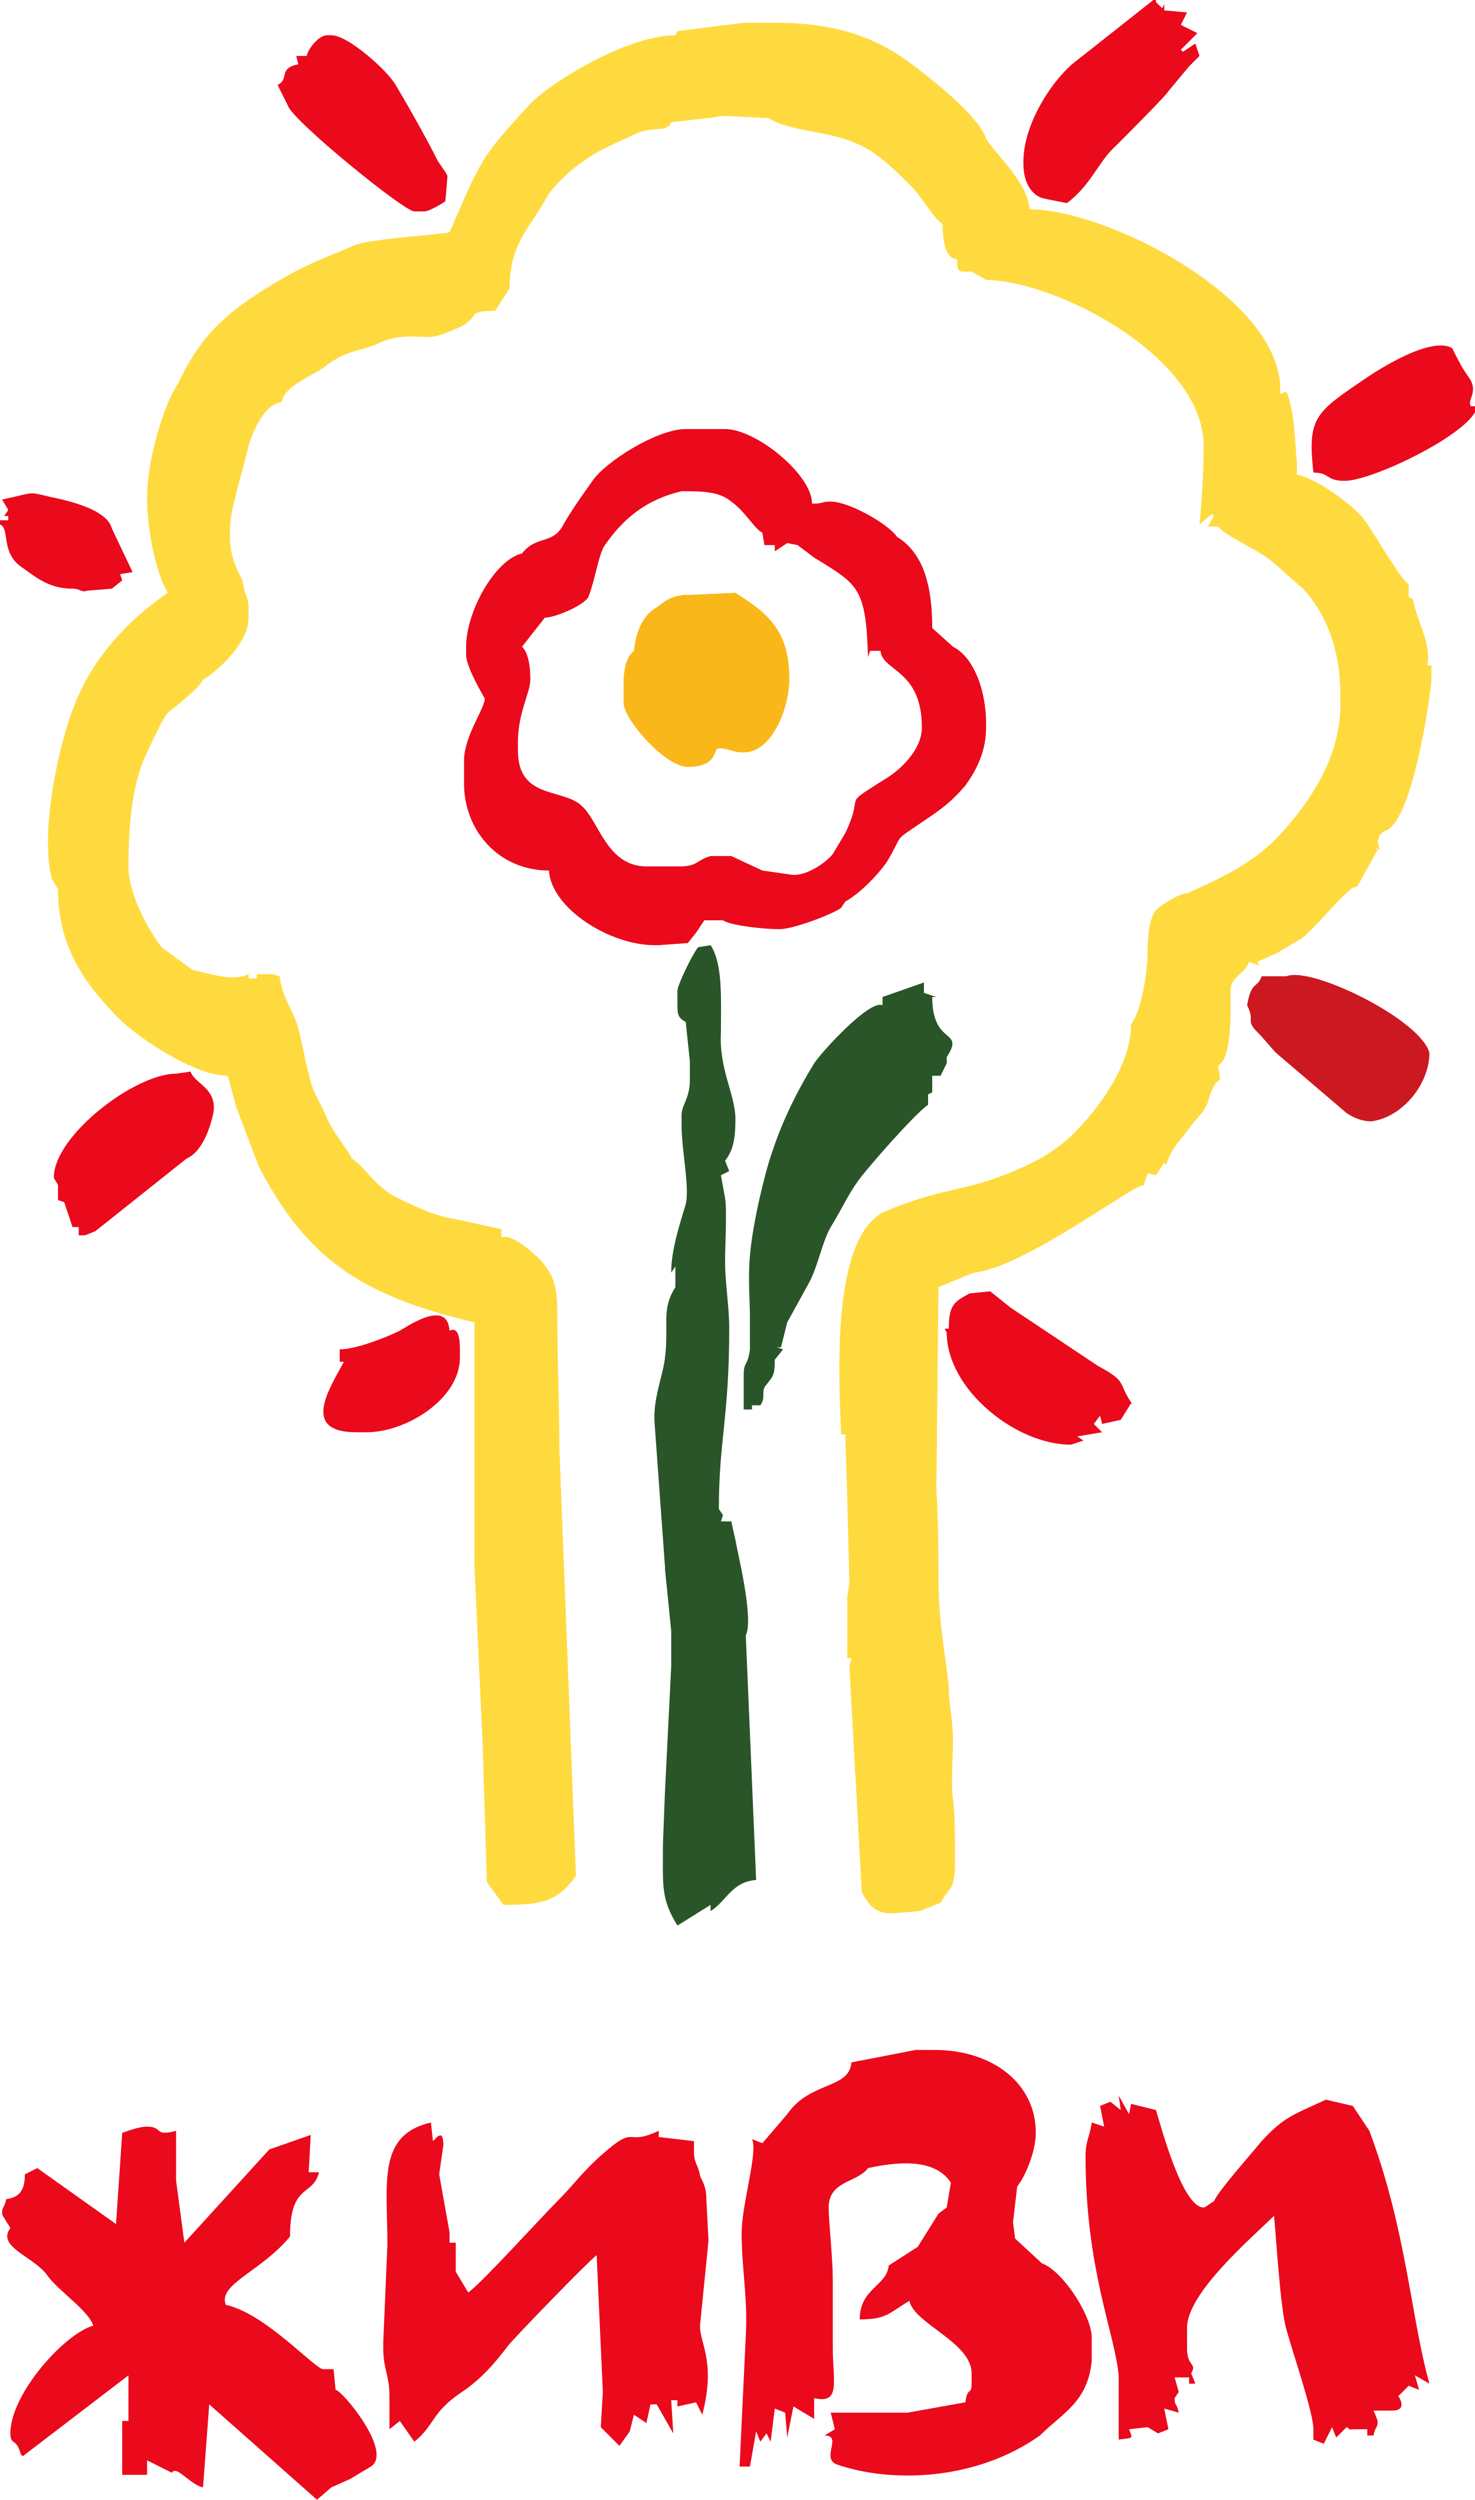 <!-- Generator: Adobe Illustrator 18.1.1, SVG Export Plug-In  -->
<svg version="1.1" baseProfile="tiny"
	 xmlns="http://www.w3.org/2000/svg" xmlns:xlink="http://www.w3.org/1999/xlink" xmlns:a="http://ns.adobe.com/AdobeSVGViewerExtensions/3.0/"
	 x="0px" y="0px" width="71.2px" height="120.6px" viewBox="0 0 71.2 120.6" xml:space="preserve">
<defs>
</defs>
<g id="Header_copy">
	<g>
		<g>
			<path fill-rule="evenodd" fill="#EB091C" d="M49.3,105.2c0.3-0.5,0.7-1.5,0.7-2.3c0-2.4-2.1-4-4.9-4h-0.9l-3.1,0.6
				c-0.1,1.3-2,0.9-3.1,2.5l-1.2,1.4l-0.5-0.2c0.3,0.6-0.5,3.2-0.5,4.5c0,1.8,0.3,3.1,0.2,5l-0.3,6.3l0.5,0l0.3-1.7l0.2,0.5l0.3-0.4
				l0.2,0.4l0.2-1.6l0.5,0.2l0.1,1.2l0.3-1.5l1,0.6v-1c1.3,0.3,0.9-0.8,0.9-2.4c0-1.4,0-2.2,0-3.3c0-1.1-0.2-2.8-0.2-3.5
				c0-1.3,1.4-1.2,1.9-1.9c1.4-0.3,3.2-0.5,4,0.7l-0.2,1.2l-0.4,0.3l-1,1.6l-1.4,0.9c-0.1,1-1.4,1.1-1.4,2.6c1.3,0,1.4-0.3,2.4-0.9
				c0.2,1.1,3,2,3,3.5v0.5c0,0.6-0.2,0.1-0.3,0.9l-2.8,0.5c-0.1,0-3.2,0-3.7,0l0.2,0.8l-0.5,0.3c0.9,0-0.2,1.1,0.6,1.4
				c2.6,0.9,6.7,0.8,9.8-1.4c1.1-1.1,2.3-1.6,2.5-3.6v-1.2c-0.1-1.2-1.5-3.2-2.4-3.5l-1.3-1.2l-0.1-0.8l0.2-1.7L49.3,105.2z"/>
			<path fill-rule="evenodd" fill="#EB091C" d="M0.5,107.5l0.6,0.2L0.5,107.5c-0.7,0.9,1.2,1.4,1.8,2.3c0.5,0.7,2,1.7,2.2,2.4
				c-1.4,0.4-4,3.3-4,5.2c0,0.6,0.3,0.2,0.5,1l0.1,0.1l5.1-3.9l0,2.2H5.9v2.6h1.2v-0.7l1.2,0.6c0.2-0.4,0.9,0.6,1.5,0.7l0.3-4
				l5.2,4.6L16,120l0.9-0.4l1-0.6c1.1-0.7-1.4-3.7-1.7-3.7l-0.1-1l-0.5,0c-0.4,0-2.8-2.7-4.7-3.1c-0.4-1,1.7-1.6,3.1-3.3
				c0-2.6,1.1-1.9,1.4-3.1h-0.5L15,103l-2,0.7l-4.1,4.5l-0.4-3v-0.9c0,0.1-0.1,0.1-0.1,0.2v0c0-0.1,0.1-0.1,0.1-0.2v0.9l0-2.4
				c-1.1,0.3-0.6-0.2-1.4-0.2c-0.4,0-0.9,0.2-1.2,0.3l-0.3,4.4l-3.8-2.7l-0.6,0.3c0,0.7-0.2,1.1-0.9,1.2c-0.1,0.5-0.2,0.3-0.2,0.7
				C0.1,106.9,0.4,107.3,0.5,107.5z"/>
			<path fill-rule="evenodd" fill="#EB091C" d="M68,115.1l0.5,0.2l-0.2-0.7L69,115c-0.9-3.2-1.1-7.4-2.9-12.2l-0.8-1.2l-1.3-0.3
				c-1.5,0.7-2,0.8-3.1,2c-0.4,0.5-2.1,2.4-2.3,2.9c-0.2,0.1-0.4,0.3-0.5,0.3c-1,0-2-3.7-2.3-4.7l-1.2-0.3l-0.1,0.5l-0.5-0.9
				l0.1,0.7l-0.5-0.4l-0.5,0.2l0.2,1l-0.6-0.2c-0.1,0.7-0.3,0.9-0.3,1.6c0,5.5,1.4,8.5,1.6,10.6L54,117v0.7c0.7-0.1,0.7,0,0.5-0.5
				l0.9-0.1l0.5,0.3l0.5-0.2l-0.2-1l0.7,0.2c-0.1-0.5-0.2-0.3-0.2-0.7c0,0,0.2-0.3,0.2-0.3l-0.2-0.7l0.7,0l0,0.3h0.3l-0.2-0.5
				c0.3-0.5-0.2-0.3-0.2-1.2v-1c0-1.7,3.2-4.4,4.2-5.4c0.1,1,0.3,4.5,0.6,5.5c0.3,1.1,1.3,4,1.3,4.8v0.5l0.5,0.2l0.4-0.8l0.2,0.5
				l0.5-0.5c0.4,0.2-0.2,0.1,0.5,0.1h0.5v0.3h0.3c0.1-0.5,0.2-0.3,0.2-0.7c0,0-0.1-0.3-0.2-0.5h0.9c0.6,0,0.5-0.4,0.3-0.7L68,115.1z
				"/>
			<path fill-rule="evenodd" fill="#EB091C" d="M22,109.6v-1.4h-0.3v-0.5l-0.5-2.8l0.2-1.4c0-0.8-0.3-0.4-0.5-0.2l-0.1-0.9
				c-2.6,0.6-2.1,2.9-2.1,5.9l-0.2,4.7l0,0.3c0,1,0.3,1.3,0.3,2.3v1.6l0.5-0.4l0.7,1c1-0.8,0.8-1.4,2.3-2.4c0.9-0.6,1.6-1.4,2.2-2.2
				c0.3-0.4,4-4.2,4.3-4.4l0.3,6.6l-0.1,1.7l0.9,0.9l0.5-0.7l0.2-0.8l0.6,0.4l0.2-0.9l0.3,0l0.8,1.4l-0.1-1.6l0.3,0v0.3l0.9-0.2
				l0.3,0.6c0.7-2.7-0.2-3.5-0.1-4.4l0.4-4l-0.1-1.9c0-0.6-0.1-0.8-0.3-1.2c-0.1-0.6-0.3-0.6-0.3-1.2v-0.5l-1.7-0.2l0-0.3
				c-1.7,0.8-1-0.4-2.8,1.2c-0.9,0.8-1.3,1.4-2.1,2.2c-0.8,0.8-3.7,4-4.3,4.4L22,109.6z"/>
		</g>
		<g>
			<path fill-rule="evenodd" fill="#EB091C" d="M21.1,7.7c-0.5-1-1.4-2.6-2-3.6c-0.4-0.7-2.3-2.4-3.1-2.4h-0.2c-0.4,0-0.9,0.6-1,1
				h-0.5l0.1,0.4c-1,0.2-0.4,0.7-1,1l0.5,1c0.2,0.7,5.6,5.1,6.1,5.1h0.5c0.2,0,0.9-0.4,1-0.5l0.1-1.2C21.6,8.4,21.2,7.9,21.1,7.7z"
				/>
			<path fill-rule="evenodd" fill="#EB091C" d="M57.4,3.2l0.5-0.5l-0.2-0.6l-0.6,0.4l-0.1-0.1l0.8-0.8l-0.8-0.4l0.3-0.6l-1.1-0.1
				l0-0.3l-0.1,0.2l-0.3-0.3l0-0.2L52,2.9c-1.1,0.8-2.6,3-2.6,4.9v0.1c0,0.9,0.4,1.6,1.1,1.7l1,0.2C52.7,8.9,53,7.8,53.9,7
				c0.3-0.3,2.5-2.5,2.5-2.6L57.4,3.2z"/>
			<path fill-rule="evenodd" fill="#EB091C" d="M5.4,25.5c-0.2-0.8-1.6-1.2-2.4-1.4c-1.9-0.4-1-0.4-2.9,0l0.3,0.5l-0.2,0.3l0.2,0
				v0.2H0v0.2c0.5,0.2,0,1.4,1.1,2.1c0.7,0.5,1.3,1,2.4,1c0.4,0,0.4,0.2,0.7,0.1l1.2-0.1l0.5-0.4l-0.1-0.3l0.6-0.1L5.4,25.5z"/>
			<path fill-rule="evenodd" fill="#EB091C" d="M70.1,16.8c-1-0.6-3.5,1-4.1,1.4c-2.5,1.7-2.9,1.9-2.6,4.6c0.8,0,0.6,0.4,1.5,0.4
				c1.4,0,6.3-2.4,6.4-3.6H71c-0.2-0.3,0.4-0.7-0.1-1.4C70.6,17.8,70.4,17.4,70.1,16.8z"/>
			<path fill-rule="evenodd" fill="#EB091C" d="M25.2,31.2l1.1-1.4c0.5,0,1.9-0.6,2.1-1c0.3-0.7,0.5-2.1,0.8-2.5
				c0.9-1.3,2-2.2,3.7-2.6c1,0,1.8,0,2.4,0.5c0.7,0.5,1.1,1.3,1.5,1.5l0.1,0.6h0.5l0,0.3l0.6-0.4l0.5,0.1l0.8,0.6
				c2.1,1.3,2.5,1.4,2.6,4.8l0.1-0.3h0.5c0.1,1,2,0.9,2,3.7c0,1.1-1.1,2.1-1.8,2.5c-2.2,1.4-0.9,0.5-1.9,2.6l-0.6,1
				c-0.3,0.4-1.3,1.1-2,1L36.8,42l-1.5-0.7h-1c-0.7,0.2-0.6,0.5-1.5,0.5h-1.6c-1.9,0-2.3-2.2-3.1-2.9C27.2,38,25,38.6,25,36.2v-0.4
				c0-1.4,0.6-2.4,0.6-3C25.6,32.1,25.5,31.5,25.2,31.2L25.2,31.2z M40.8,43.5c0.7-0.4,1.5-1.2,2-1.9c0.9-1.5,0.2-0.9,1.8-2
				c0.9-0.6,1.3-0.9,2-1.7c0.5-0.7,1-1.6,1-2.8v-0.2c0-1.6-0.6-3.2-1.6-3.7l-1-0.9c0-2-0.4-3.6-1.7-4.4c-0.4-0.6-2.3-1.7-3.2-1.7
				c-0.5,0-0.3,0.1-0.9,0.1c0-1.4-2.7-3.6-4.2-3.6h-1.9c-1.4,0-3.9,1.6-4.5,2.5c-0.5,0.7-1,1.4-1.4,2.1c-0.5,1-1.3,0.5-2,1.4
				c-1.3,0.3-2.7,2.8-2.7,4.5v0.4c0,0.6,0.9,2.1,0.9,2.1c0,0.5-1,1.8-1,3v1.1c0,2.3,1.7,4.2,4.1,4.2c0.1,1.8,2.9,3.6,5.1,3.6h0.2
				l1.4-0.1l0.4-0.5l0.4-0.6l0.9,0c0.4,0.3,2.7,0.5,3,0.4c0.7-0.1,2.3-0.7,2.7-1L40.8,43.5z"/>
			<path fill-rule="evenodd" fill="#FFDA3E" d="M66.6,40.3l0.2-0.2c1.3-0.2,2.2-6.1,2.3-7.3l0-0.7h-0.2c0.2-1.1-0.5-2.1-0.7-3.2
				l-0.2-0.1v-0.6c-0.5-0.4-1.6-2.4-2.2-3.2c-0.6-0.7-2.2-1.9-3.2-2.1v-0.6c-0.1-1.1-0.1-2.4-0.5-3.4L61.8,19l0-0.3h0
				c-0.1-4.4-8.4-8.6-12.1-8.6c-0.1-1.3-1.5-2.5-2.1-3.4c-0.3-1.1-3-3.2-4-3.9c-1.6-1.1-3.5-1.7-6.1-1.7h-1.6l-3.2,0.4l-0.1,0.2
				c-2.2,0-5.8,2.1-7,3.3c-0.8,0.9-1.7,1.8-2.3,2.8c-0.7,1.2-1,2.1-1.6,3.4c-0.2,0.1-3.6,0.3-4.5,0.6c-1.4,0.6-2.3,0.9-3.5,1.6
				c-2.4,1.4-3.9,2.5-5.1,5.1c-0.7,1-1.5,3.7-1.5,5.5c0,1.5,0.4,3.6,1,4.6c-1.9,1.3-3.6,3.1-4.5,5.4c-0.7,1.7-1.7,6-1.1,8.4l0.3,0.5
				c0,2.8,1.3,4.5,2.7,6c0.9,1,3.8,3,5.5,3l0.4,1.5l1.1,2.9c2.3,4.4,4.9,6.2,10.4,7.5v11.7l0.4,8.7l0.2,6.6l0.8,1.1
				c1.7,0,2.6-0.1,3.5-1.4L27,69.8c0-2-0.1-4.3-0.1-6.5c0-1.3-0.2-1.8-0.8-2.5c-0.4-0.4-1.4-1.3-1.9-1.1v-0.4l-2.3-0.5
				c-0.9-0.1-2.3-0.8-2.9-1.1c-1-0.6-1.3-1.3-2-1.8c-0.2-0.4-0.8-1.1-1.2-1.9c-0.3-0.8-0.7-1.2-0.9-2.2c-0.2-0.7-0.4-2-0.6-2.5
				c-0.3-0.8-0.7-1.3-0.8-2.2c-0.3-0.1-0.3-0.1-0.6-0.1h-0.5v0.2H12v-0.2c-0.8,0.4-2.1-0.1-2.7-0.2l-1.5-1.1
				c-0.6-0.8-1.6-2.5-1.6-3.9c0-2.1,0.2-4.1,0.9-5.5c0.2-0.4,0.8-1.8,1.1-2c0.4-0.3,1.4-1.1,1.6-1.5c0.8-0.5,2.2-1.8,2.2-3v-0.4
				c0-0.5-0.1-0.6-0.2-0.9l-0.1-0.5c-0.3-0.6-0.6-1.2-0.6-2.1v-0.4c0-0.9,0.6-2.7,0.8-3.6c0.2-0.9,0.8-2.4,1.7-2.5
				c0.1-0.8,1.6-1.3,2.2-1.8c1.1-0.8,1.6-0.6,2.6-1.1c1.2-0.5,2.2-0.1,2.7-0.3c0.1,0,1.4-0.5,1.4-0.6c0.6-0.4,0.1-0.6,1.4-0.6
				l0.7-1.1c0-2.2,1-2.9,1.8-4.4c0.5-0.8,1.7-1.8,2.7-2.3c0.6-0.3,1.1-0.5,1.7-0.8c0.8-0.3,1.4,0,1.6-0.5l1.7-0.2
				c0.4,0,0.4-0.1,0.9-0.1h0.1l2,0.1c1.3,0.8,3.4,0.5,5.1,1.7c0.7,0.5,1.2,1,1.8,1.6c0.5,0.5,1.1,1.6,1.5,1.8c0,0.7,0.1,1.7,0.7,1.7
				c0,0.7,0.1,0.6,0.7,0.6l0.7,0.4c3.6,0.1,10.5,3.8,10.5,8v0.2c0,0.9-0.1,2.8-0.2,3.6l0.6-0.5l0.1,0.1l-0.3,0.5l0.5,0
				c0.3,0.4,1.6,1,2.2,1.4c0.5,0.3,1.4,1.2,1.9,1.6c1.1,1.2,1.8,2.9,1.8,5.1v0.5c0,2.4-1.3,4.4-2.5,5.8c-1.4,1.7-2.9,2.4-4.9,3.3
				c-0.4,0-1.3,0.6-1.5,0.8c-0.3,0.4-0.4,1.2-0.4,1.9c0,1.1-0.3,3-0.8,3.6c0,2.2-1.9,4.5-3.1,5.6c-1,0.8-1.6,1.1-2.8,1.6
				c-2.2,0.9-3.3,0.7-6.1,1.9c-2.5,1.4-2.1,8-2,10.7l0.2,0l0.1,3.1l0.1,4.1l-0.1,0.6l0,1.4l0,1.6h0.2L41,80.4l0.6,10.9
				c0.3,0.5,0.6,1.1,1.6,1l1.2-0.1l1-0.4c0.5-0.9,0.7-0.5,0.7-2.2c0-1,0-2-0.1-2.8c-0.1-0.7,0-2.1,0-2.8c0-1.2-0.2-1.6-0.2-2.6
				c-0.2-1.9-0.5-3.2-0.5-5.2c0-0.6,0-2.9-0.1-4.3l0.1-9.8l1.7-0.7c2.4-0.2,7.9-4.4,8.2-4.2l0.2-0.6l0.4,0.1l0.4-0.6l0.1,0.1
				c0.2-0.8,0.8-1.3,1.2-1.9c0.4-0.5,0.5-0.5,0.8-1.1c0.1-0.4,0.3-1,0.6-1.1l-0.1-0.7c0.7-0.3,0.6-2.9,0.6-3.6
				c0-0.7,0.7-0.8,0.9-1.4l0.5,0.2l-0.1-0.2l0.9-0.4l1.2-0.7c0.8-0.6,2.4-2.7,2.7-2.5l1-1.8l-0.1-0.1l0.2,0.1l-0.1-0.4L66.6,40.3
				L66.6,40.3z M61.5,18.7L61.5,18.7L61.5,18.7L61.5,18.7L61.5,18.7z"/>
			<path fill-rule="evenodd" fill="#F9B719" d="M31.7,29.3c-0.7,0.4-1,1.2-1.1,2.1c-0.4,0.3-0.5,1-0.5,1.6v0.9c0,0.8,2,3.1,3.1,3.1
				c1.5,0,1.2-0.9,1.5-0.9c0.5,0,0.6,0.2,1.2,0.2c1.4,0,2.2-2.2,2.2-3.5v-0.1c0-2.4-1.2-3.2-2.6-4.1l-2.2,0.1H33
				C32.3,28.8,32.1,29,31.7,29.3z"/>
			<path fill-rule="evenodd" fill="#CC1821" d="M69,50.8c-0.4-1.6-5.7-4.2-6.9-3.7l-0.6,0l-0.6,0c-0.2,0.6-0.5,0.2-0.7,1.4
				c0.4,0.8-0.1,0.7,0.5,1.3c0.3,0.3,0.7,0.8,0.9,1l3.4,2.9c0.3,0.2,0.7,0.4,1.2,0.4C67.7,53.9,69,52.3,69,50.8z"/>
			<path fill-rule="evenodd" fill="#295528" d="M35.2,64.1c0-1.1-0.2-2.2-0.2-3.2c0-0.9,0.1-2.5,0-3.1l-0.2-1.1l0.4-0.2L35,56
				c0.4-0.5,0.5-1.1,0.5-2c0-1.2-0.8-2.4-0.7-4.2c0-1.6,0.1-3.3-0.5-4.2l-0.6,0.1c-0.2,0.2-1,1.8-1,2.1v0.6c0,0.5,0,0.7,0.4,0.9
				l0.2,1.9l0,0.9c0,0.9-0.4,1.2-0.4,1.7v0.5c0,1.2,0.4,3,0.2,3.8c-0.3,1-0.7,2.2-0.7,3.3l0.2-0.3l0,1c-0.7,1.1-0.3,1.8-0.5,3.4
				c-0.1,0.9-0.6,2-0.5,3.2l0.5,6.9v0.1l0.3,3l0,1.7l-0.3,6L32,89c0,2-0.1,2.6,0.7,3.9l1.6-1l0,0.3c0.8-0.5,1-1.4,2.2-1.5l-0.5-11.8
				c0.4-0.8-0.4-4-0.5-4.6l-0.2-0.9h-0.5l0.1-0.3l-0.2-0.3C34.7,69.5,35.2,68.4,35.2,64.1L35.2,64.1z M45,48.1
				c0,2.4,1.6,1.5,0.7,2.9l0,0.3l-0.3,0.6h-0.4L45,52.7l-0.2,0.1v0.5c-0.6,0.4-2.9,3-3.4,3.7c-0.5,0.7-0.8,1.4-1.3,2.2
				c-0.4,0.7-0.6,1.8-1,2.6l-1.1,2l-0.3,1.2l-0.2,0l0.3,0.1l-0.4,0.5c0,0.8-0.1,0.8-0.4,1.2c-0.3,0.3,0,0.6-0.3,1h-0.4V68h-0.4v-1.7
				c0-0.6,0.2-0.4,0.3-1.2c0-0.5,0-1.1,0-1.6c0-0.6-0.1-1.9,0-2.9c0.1-1.4,0.7-4,1.1-5.1c0.5-1.5,1.2-2.9,2-4.2
				c0.4-0.6,2.7-3.1,3.3-2.8v-0.4l2-0.7l0,0.5l0.6,0.2V48.1z"/>
			<path fill-rule="evenodd" fill="#EB091C" d="M4.6,59.4L9,55.9c0.7-0.3,1.1-1.3,1.3-2.2c0.2-1.2-0.9-1.4-1.1-2l-0.7,0.1
				c-2,0-5.9,3-5.9,5c0,0.1,0.2,0.3,0.2,0.4v0.7L3.1,58l0.4,1.2l0.3,0v0.4l0.3,0L4.6,59.4z"/>
			<path fill-rule="evenodd" fill="#EB091C" d="M48.8,63.1l-1-0.8l-1,0.1c-0.7,0.4-1,0.5-1,1.7h-0.2l0.1,0.2c0,2.7,3.3,5.4,6,5.4
				l0.6-0.2L52,69.3l1.2-0.2l-0.4-0.4l0.3-0.4l0.1,0.4l0.9-0.2l0.5-0.8l0.1,0.1c-0.8-1.1-0.2-1.1-1.7-1.9L48.8,63.1z"/>
			<path fill-rule="evenodd" fill="#EB091C" d="M16.4,65.7h0.2c-0.7,1.3-2.1,3.4,0.6,3.4h0.5c1.9,0,4.5-1.6,4.5-3.6v-0.4
				c0-0.6-0.1-1.1-0.5-0.9c-0.1-1.5-1.9-0.3-2.4,0c-0.6,0.3-2.1,0.9-2.9,0.9V65.7z"/>
		</g>
	</g>
</g>
</svg>
